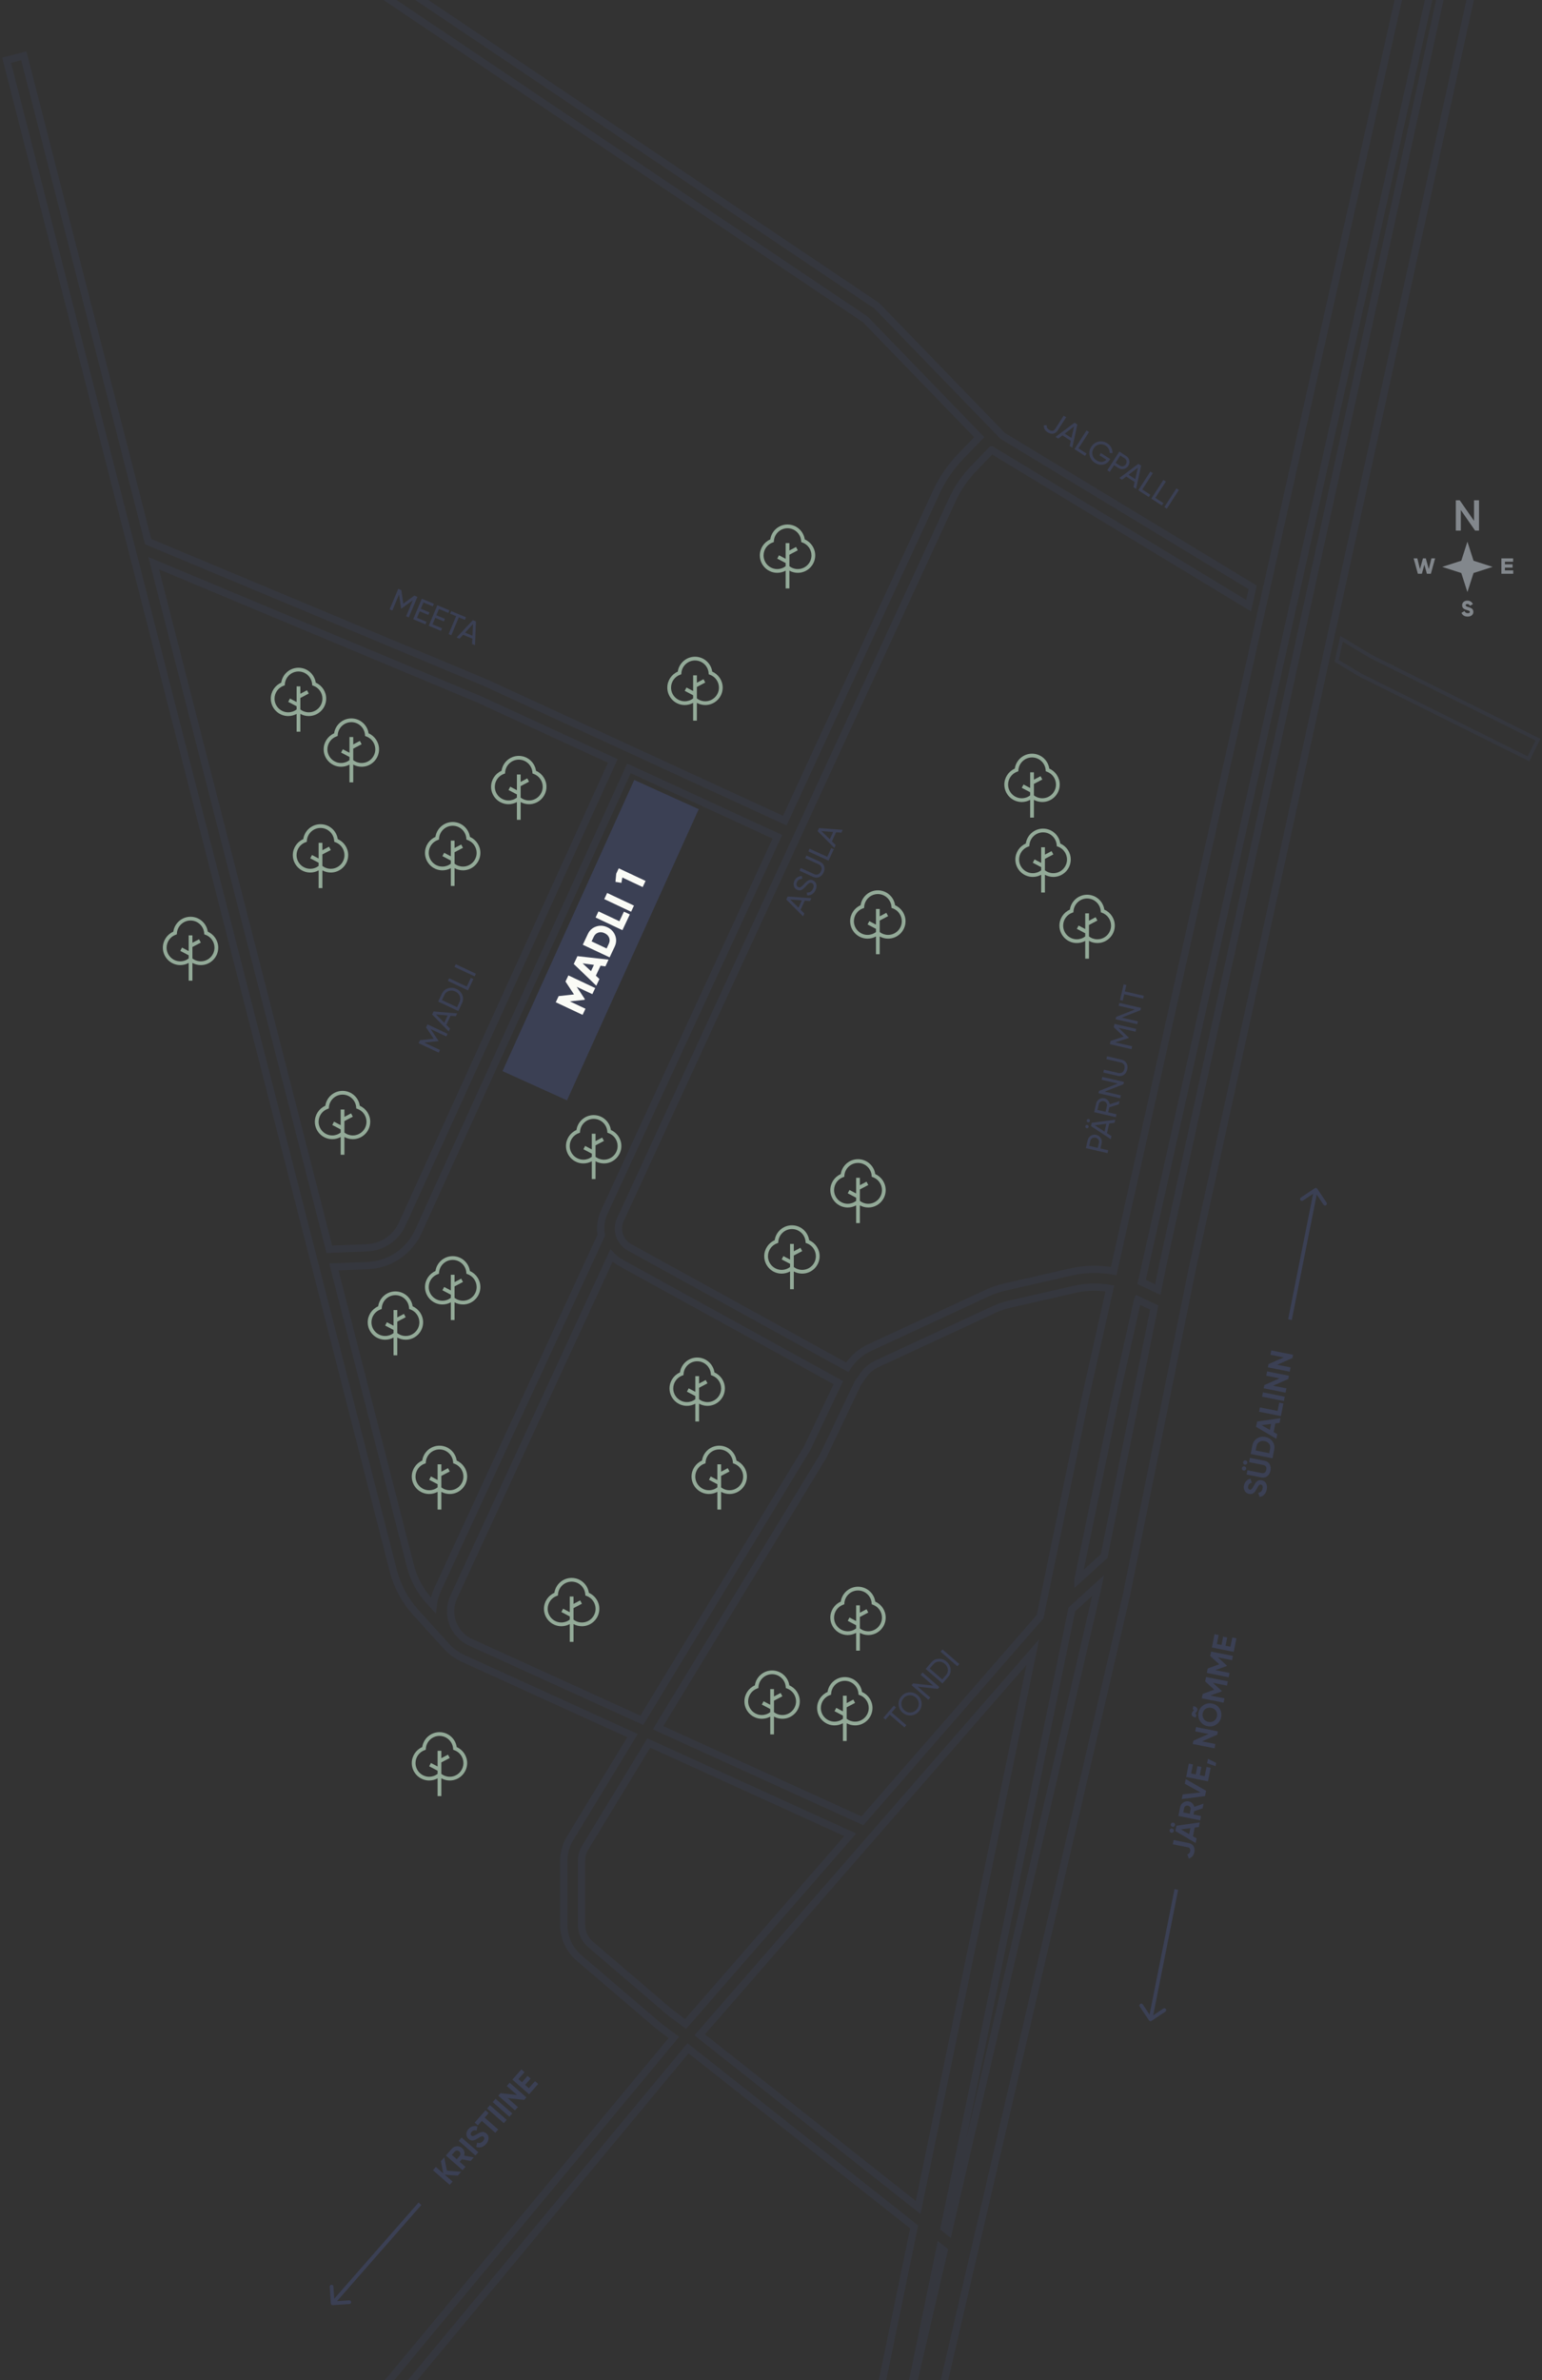 <svg width="700" height="1080" viewBox="0 0 700 1080" fill="none" xmlns="http://www.w3.org/2000/svg">
<rect x="0" y="0" width="700" height="1080" fill="#333333" stroke="none"/>
<mask id="path-1-outside-1_24_51" maskUnits="userSpaceOnUse" x="0" y="-53" width="680" height="1310" fill="black">
<rect fill="white" y="-53" width="680" height="1310"/>
<path d="M664.795 -51L528.088 572.921L525.614 585.177L518.235 581.702L656.292 -34.739L643.183 -37.673L505.572 576.778C499.129 575.6 492.427 575.735 486.047 577.194L455.95 584.073C453.297 584.679 450.699 585.568 448.23 586.713L394.736 611.53C390.915 613.303 387.63 616.07 385.232 619.532L384.621 620.415L285.75 565.981C281.344 563.555 279.517 558.066 281.578 553.51L432.342 226.713C434.751 221.493 437.996 216.748 441.988 212.612L450.139 204.166L450.14 204.166L566.799 274.825L568.657 266.526L455.159 197.783L398.296 139.024L398.003 138.721L162.689 -19.341L158.196 -12.654L392.803 144.934L444.523 198.378L436.188 207.014C431.568 211.802 427.811 217.294 425.023 223.336L356.265 372.377L220.961 310.055L220.896 310.025L67.269 245.781L10.809 25.317L3 27.317L178.513 712.654C180.325 719.729 183.879 726.327 188.788 731.734L202.227 746.534C204.417 749.071 207.145 751.129 210.287 752.56L287.131 787.553L258.812 834.123C256.932 837.214 255.938 840.76 255.938 844.378V873.435C255.938 879.214 258.457 884.682 262.85 888.437L298.341 918.781C298.846 919.213 299.371 919.631 299.899 920.025L305.911 924.511L75.421 1202.21L81.5 1207.5L312.322 929.424L414.984 1010.5L366.25 1246.48L375.894 1248.47L375.084 1251.96L388.169 1255L511.312 724.025L511.331 723.93L541.227 575.745L677.918 -48.123L664.795 -51ZM398.129 618.843L451.623 594.026C453.581 593.117 455.642 592.412 457.746 591.931L487.844 585.052C493.059 583.86 498.534 583.725 503.809 584.647L492.487 635.206L492.477 635.258L472.174 733.566L391.496 826.221L298.737 783.981L373.412 661.176L373.52 661L389.364 627.726L391.86 624.121C393.441 621.836 395.609 620.011 398.129 618.843ZM217.654 317.406L278.186 345.287L182.672 555.255C179.758 561.767 173.519 565.975 166.39 566.239L149.496 566.862L69.775 255.566L217.654 317.406ZM186.321 710.654L151.543 574.852L166.688 574.294C176.909 573.916 185.853 567.883 190.019 558.57L285.508 348.659L352.889 379.695L274.247 550.16C272.739 553.494 272.361 557.09 272.956 560.492L198.645 721.33C197.601 723.607 196.942 725.992 196.657 728.409L194.756 726.315C190.726 721.877 187.809 716.461 186.321 710.654ZM213.628 745.224C211.648 744.323 209.92 743.042 208.512 741.469L208.514 741.468L208.334 741.269C207.144 739.892 206.194 738.301 205.539 736.544C204.093 732.664 204.247 728.453 205.967 724.699L277.573 569.718C278.798 571.014 280.232 572.144 281.862 573.042L380.592 627.398L366.418 657.164L291.348 780.616L213.628 745.224ZM304.718 913.565C304.332 913.277 303.947 912.969 303.578 912.653L268.087 882.311C265.489 880.089 263.999 876.854 263.999 873.435V844.379C263.999 842.239 264.587 840.14 265.699 838.312L294.519 790.918L385.974 832.564L311.219 918.416L304.718 913.565ZM468.85 749.657L416.804 1001.67V1001.67L317.62 923.338L468.85 749.657ZM426.775 1019.82L428.59 1021.25L409.325 1104.32L426.775 1019.82ZM430.6 1012.57L428.6 1010.99L486.561 730.313L498.538 719.42L498.202 721.082L430.6 1012.57ZM501.23 706.073V706.077L489.335 716.896V716.893L505.61 638.087L516.434 589.765L516.435 589.763L523.975 593.314L501.23 706.073Z"/>
</mask>
<path d="M664.795 -51L528.088 572.921L525.614 585.177L518.235 581.702L656.292 -34.739L643.183 -37.673L505.572 576.778C499.129 575.6 492.427 575.735 486.047 577.194L455.95 584.073C453.297 584.679 450.699 585.568 448.23 586.713L394.736 611.53C390.915 613.303 387.63 616.07 385.232 619.532L384.621 620.415L285.75 565.981C281.344 563.555 279.517 558.066 281.578 553.51L432.342 226.713C434.751 221.493 437.996 216.748 441.988 212.612L450.139 204.166L450.14 204.166L566.799 274.825L568.657 266.526L455.159 197.783L398.296 139.024L398.003 138.721L162.689 -19.341L158.196 -12.654L392.803 144.934L444.523 198.378L436.188 207.014C431.568 211.802 427.811 217.294 425.023 223.336L356.265 372.377L220.961 310.055L220.896 310.025L67.269 245.781L10.809 25.317L3 27.317L178.513 712.654C180.325 719.729 183.879 726.327 188.788 731.734L202.227 746.534C204.417 749.071 207.145 751.129 210.287 752.56L287.131 787.553L258.812 834.123C256.932 837.214 255.938 840.76 255.938 844.378V873.435C255.938 879.214 258.457 884.682 262.85 888.437L298.341 918.781C298.846 919.213 299.371 919.631 299.899 920.025L305.911 924.511L75.421 1202.21L81.5 1207.5L312.322 929.424L414.984 1010.5L366.25 1246.48L375.894 1248.47L375.084 1251.96L388.169 1255L511.312 724.025L511.331 723.93L541.227 575.745L677.918 -48.123L664.795 -51ZM398.129 618.843L451.623 594.026C453.581 593.117 455.642 592.412 457.746 591.931L487.844 585.052C493.059 583.86 498.534 583.725 503.809 584.647L492.487 635.206L492.477 635.258L472.174 733.566L391.496 826.221L298.737 783.981L373.412 661.176L373.52 661L389.364 627.726L391.86 624.121C393.441 621.836 395.609 620.011 398.129 618.843ZM217.654 317.406L278.186 345.287L182.672 555.255C179.758 561.767 173.519 565.975 166.39 566.239L149.496 566.862L69.775 255.566L217.654 317.406ZM186.321 710.654L151.543 574.852L166.688 574.294C176.909 573.916 185.853 567.883 190.019 558.57L285.508 348.659L352.889 379.695L274.247 550.16C272.739 553.494 272.361 557.09 272.956 560.492L198.645 721.33C197.601 723.607 196.942 725.992 196.657 728.409L194.756 726.315C190.726 721.877 187.809 716.461 186.321 710.654ZM213.628 745.224C211.648 744.323 209.92 743.042 208.512 741.469L208.514 741.468L208.334 741.269C207.144 739.892 206.194 738.301 205.539 736.544C204.093 732.664 204.247 728.453 205.967 724.699L277.573 569.718C278.798 571.014 280.232 572.144 281.862 573.042L380.592 627.398L366.418 657.164L291.348 780.616L213.628 745.224ZM304.718 913.565C304.332 913.277 303.947 912.969 303.578 912.653L268.087 882.311C265.489 880.089 263.999 876.854 263.999 873.435V844.379C263.999 842.239 264.587 840.14 265.699 838.312L294.519 790.918L385.974 832.564L311.219 918.416L304.718 913.565ZM468.85 749.657L416.804 1001.67V1001.67L317.62 923.338L468.85 749.657ZM426.775 1019.82L428.59 1021.25L409.325 1104.32L426.775 1019.82ZM430.6 1012.57L428.6 1010.99L486.561 730.313L498.538 719.42L498.202 721.082L430.6 1012.57ZM501.23 706.073V706.077L489.335 716.896V716.893L505.61 638.087L516.434 589.765L516.435 589.763L523.975 593.314L501.23 706.073Z" stroke="#3B4054" stroke-opacity="0.35" stroke-width="3.296" mask="url(#path-1-outside-1_24_51)"/>
<path d="M609.984 290.456L609 289.865L608.754 290.986L606.93 299.303L606.803 299.881L607.31 300.186L617.343 306.214L617.343 306.215L617.485 306.3L617.513 306.317L617.542 306.331L693.12 343.961L693.858 344.329L694.225 343.591L697.818 336.378L698.185 335.64L697.447 335.273L622.192 297.799L609.984 290.456Z" stroke="#3B4054" stroke-opacity="0.35" stroke-width="1.648"/>
<rect x="287.916" y="353.924" width="32.135" height="145.02" transform="rotate(24.351 287.916 353.924)" fill="#3B4054"/>
<path d="M258.021 442.607L270.197 448.335L268.888 451.118L261.808 447.788L265.493 453.367L265.346 453.68L258.699 454.398L265.778 457.728L264.469 460.512L252.293 454.783L253.602 452L260.567 451.24L256.712 445.39L258.021 442.607ZM274.823 438.502L272.623 438.21L270.496 442.733L272.123 444.242L270.691 447.286L260.462 437.418L262.131 433.869L276.255 435.457L274.823 438.502ZM268.279 440.671L269.621 437.818L264.48 437.141L268.279 440.671ZM266.859 423.82C267.65 422.139 268.895 421.011 270.596 420.437C272.29 419.846 274.001 419.957 275.729 420.77C277.457 421.583 278.639 422.833 279.276 424.521C279.906 426.191 279.826 427.867 279.035 429.549L276.744 434.419L264.567 428.691L266.859 423.82ZM276.356 428.288C276.809 427.326 276.867 426.404 276.531 425.524C276.188 424.626 275.501 423.935 274.469 423.449C273.437 422.964 272.472 422.878 271.573 423.192C270.669 423.488 269.99 424.118 269.537 425.081L268.556 427.168L275.374 430.376L276.356 428.288ZM281.184 418.026L283.23 413.677L285.909 414.938L282.553 422.07L270.377 416.341L271.686 413.558L281.184 418.026ZM274.309 407.984L275.618 405.2L287.795 410.929L286.485 413.712L274.309 407.984ZM279.736 396.446L280.882 394.011L293.058 399.739L291.749 402.522L282.513 398.177L282.089 400.612L279.387 400.169L279.736 396.446Z" fill="#FAFBF6"/>
<path d="M493.753 517.411C493.962 516.503 494.441 515.819 495.188 515.36C495.928 514.89 496.747 514.758 497.646 514.966C498.536 515.171 499.215 515.649 499.683 516.398C500.154 517.138 500.284 517.962 500.075 518.87L499.552 521.132L503.065 521.943L502.763 523.249L492.929 520.98L493.753 517.411ZM498.852 518.588C498.978 518.045 498.899 517.553 498.616 517.113C498.323 516.671 497.901 516.386 497.348 516.258C496.786 516.129 496.282 516.2 495.834 516.471C495.387 516.743 495.1 517.15 494.975 517.693L494.453 519.955L498.33 520.85L498.852 518.588ZM494.082 510.791C494.19 510.964 494.221 511.153 494.173 511.359C494.125 511.565 494.014 511.727 493.839 511.845C493.657 511.951 493.463 511.98 493.257 511.932C493.051 511.885 492.893 511.774 492.785 511.601C492.68 511.419 492.65 511.225 492.698 511.019C492.745 510.813 492.856 510.656 493.029 510.548C493.202 510.44 493.391 510.41 493.597 510.457C493.803 510.505 493.965 510.616 494.082 510.791ZM494.698 508.122C494.806 508.295 494.837 508.484 494.789 508.69C494.741 508.896 494.63 509.058 494.455 509.175C494.273 509.281 494.079 509.311 493.873 509.263C493.667 509.215 493.51 509.105 493.401 508.932C493.296 508.75 493.266 508.556 493.314 508.35C493.362 508.144 493.472 507.987 493.645 507.879C493.818 507.771 494.007 507.74 494.213 507.788C494.419 507.835 494.581 507.947 494.698 508.122ZM505.939 509.488L503.549 509.78L502.527 514.205L504.548 515.515L504.227 516.906L495.24 510.969L495.58 509.494L506.26 508.097L505.939 509.488ZM501.409 513.473L502.223 509.947L496.968 510.599L501.409 513.473ZM507.874 501.107L503.6 502.444L503.065 504.762L506.829 505.631L506.528 506.937L496.694 504.668L497.602 500.734C497.797 499.891 498.263 499.239 499 498.778C499.729 498.315 500.514 498.181 501.357 498.375C501.994 498.522 502.531 498.848 502.966 499.353C503.404 499.849 503.662 500.421 503.739 501.07L508.207 499.66L507.874 501.107ZM498.218 503.643L501.884 504.489L502.491 501.862C502.603 501.375 502.52 500.922 502.242 500.503C501.957 500.072 501.561 499.798 501.056 499.682C500.55 499.565 500.079 499.639 499.643 499.903C499.21 500.158 498.937 500.529 498.824 501.016L498.218 503.643ZM500.087 489.968L500.388 488.662L510.222 490.932L509.979 491.985L501.464 495.347L508.812 497.043L508.51 498.349L498.676 496.079L498.919 495.026L507.42 491.661L500.087 489.968ZM511.385 482.43C511.855 483.258 511.965 484.216 511.714 485.302C511.463 486.388 510.944 487.206 510.157 487.754C509.362 488.291 508.435 488.437 507.377 488.193L500.845 486.685L501.146 485.378L507.622 486.873C508.315 487.033 508.916 486.955 509.423 486.638C509.921 486.318 510.258 485.775 510.435 485.007C510.613 484.239 510.548 483.602 510.24 483.097C509.923 482.59 509.418 482.257 508.725 482.097L502.249 480.602L502.547 479.309L509.079 480.817C510.138 481.061 510.906 481.599 511.385 482.43ZM505.942 464.598L515.776 466.868L515.478 468.16L507.793 466.387L512.403 470.839L512.364 471.008L506.284 472.993L513.954 474.763L513.652 476.069L503.819 473.8L504.159 472.325L510.08 470.392L505.602 466.073L505.942 464.598ZM507.838 456.384L508.14 455.078L517.974 457.347L517.73 458.401L509.216 461.763L516.563 463.458L516.262 464.765L506.428 462.495L506.671 461.442L515.171 458.077L507.838 456.384ZM510.078 446.68L511.314 446.966L510.643 449.874L519.241 451.858L518.942 453.151L510.345 451.166L509.677 454.06L508.44 453.775L510.078 446.68Z" fill="#3B4054"/>
<path d="M367.722 408.883L365.322 408.688L363.43 412.817L365.146 414.507L364.551 415.804L356.943 408.18L357.574 406.804L368.316 407.586L367.722 408.883ZM362.482 411.875L363.989 408.585L358.71 408.165L362.482 411.875ZM370.228 403.862C369.836 404.719 369.299 405.361 368.616 405.788C367.938 406.207 367.194 406.379 366.382 406.303L366.26 404.978C367.534 405.128 368.463 404.566 369.047 403.29C369.336 402.661 369.429 402.122 369.328 401.674C369.218 401.222 368.949 400.897 368.52 400.701C368.084 400.501 367.68 400.517 367.309 400.749C366.939 400.981 366.453 401.43 365.852 402.095C365.553 402.424 365.323 402.673 365.161 402.842C364.99 403.007 364.761 403.208 364.472 403.446C364.179 403.671 363.919 403.822 363.694 403.898C363.46 403.971 363.184 404.008 362.866 404.01C362.551 404.004 362.228 403.924 361.896 403.772C361.101 403.408 360.6 402.84 360.393 402.069C360.177 401.293 360.254 400.504 360.622 399.7C360.954 398.974 361.426 398.429 362.037 398.064C362.652 397.691 363.323 397.506 364.05 397.512L364.172 398.804C363.048 398.765 362.258 399.244 361.802 400.24C361.573 400.738 361.512 401.196 361.616 401.614C361.721 402.032 361.983 402.337 362.402 402.529C362.804 402.713 363.176 402.709 363.518 402.517C363.86 402.325 364.306 401.927 364.858 401.323C365.053 401.105 365.191 400.952 365.274 400.864C365.357 400.775 365.493 400.641 365.68 400.463C365.872 400.275 366.018 400.141 366.118 400.061C366.218 399.98 366.357 399.874 366.533 399.743C366.713 399.604 366.867 399.51 366.994 399.463C367.122 399.416 367.277 399.365 367.46 399.312C367.639 399.245 367.805 399.216 367.96 399.224C368.115 399.231 368.288 399.258 368.479 399.303C368.665 399.335 368.854 399.395 369.047 399.483C369.851 399.852 370.359 400.439 370.571 401.244C370.775 402.046 370.661 402.919 370.228 403.862ZM374.124 393.038C374.418 393.944 374.332 394.904 373.868 395.917C373.403 396.931 372.73 397.627 371.849 398.006C370.962 398.371 370.025 398.328 369.038 397.876L362.943 395.083L363.501 393.864L369.544 396.633C370.19 396.929 370.794 396.973 371.355 396.764C371.907 396.552 372.347 396.088 372.675 395.371C373.003 394.654 373.067 394.018 372.868 393.461C372.66 392.901 372.232 392.472 371.585 392.176L365.543 389.408L366.095 388.202L372.19 390.994C373.178 391.446 373.822 392.128 374.124 393.038ZM375.529 388.794L377.343 384.835L378.496 385.364L376.124 390.541L366.949 386.338L367.507 385.119L375.529 388.794ZM381.942 377.842L379.542 377.647L377.65 381.776L379.366 383.465L378.771 384.763L371.163 377.139L371.794 375.762L382.536 376.544L381.942 377.842ZM376.702 380.834L378.209 377.544L372.93 377.124L376.702 380.834Z" fill="#3B4054"/>
<path d="M475.569 196.15C474.955 195.754 474.498 195.276 474.196 194.715C473.894 194.154 473.793 193.557 473.892 192.924L475.209 192.984C475.043 193.792 475.4 194.479 476.28 195.047C476.822 195.396 477.329 195.54 477.803 195.48C478.276 195.419 478.677 195.134 479.005 194.625L482.872 188.627L483.987 189.346L480.12 195.344C479.573 196.192 478.881 196.672 478.043 196.784C477.218 196.892 476.393 196.681 475.569 196.15ZM485.572 202.376L486.108 200.028L482.291 197.567L480.374 199.024L479.174 198.251L487.805 191.807L489.078 192.628L486.772 203.149L485.572 202.376ZM483.358 196.763L486.4 198.724L487.568 193.559L483.358 196.763ZM489.587 203.454L493.246 205.814L492.559 206.88L487.772 203.794L493.241 195.312L494.368 196.038L489.587 203.454ZM504 208.304L503.671 208.813C502.958 209.919 501.984 210.595 500.751 210.841C499.523 211.078 498.283 210.794 497.031 209.986C495.738 209.153 494.941 208.039 494.64 206.644C494.352 205.246 494.604 203.933 495.395 202.705C496.187 201.477 497.276 200.71 498.663 200.403C500.064 200.094 501.402 200.35 502.678 201.173C503.462 201.678 504.058 202.332 504.468 203.133C504.883 203.927 505.07 204.745 505.03 205.588L503.693 205.533C503.748 204.916 503.617 204.312 503.301 203.719C502.999 203.124 502.553 202.636 501.963 202.256C500.994 201.631 499.992 201.437 498.959 201.674C497.93 201.903 497.114 202.486 496.51 203.424C495.906 204.361 495.712 205.345 495.927 206.376C496.151 207.412 496.76 208.251 497.754 208.891C498.602 209.438 499.421 209.675 500.212 209.601C501.008 209.52 501.676 209.184 502.216 208.595L499.102 206.587L499.758 205.569L504 208.304ZM511.205 206.894C511.989 207.399 512.47 208.081 512.649 208.939C512.84 209.795 512.686 210.61 512.186 211.386C511.691 212.153 511.012 212.63 510.149 212.817C509.293 213.009 508.473 212.852 507.69 212.347L505.739 211.089L503.786 214.118L502.659 213.392L508.128 204.91L511.205 206.894ZM508.37 211.293C508.838 211.595 509.327 211.687 509.838 211.57C510.353 211.445 510.764 211.144 511.071 210.667C511.384 210.183 511.488 209.684 511.384 209.171C511.281 208.658 510.994 208.25 510.526 207.948L508.575 206.69L506.419 210.035L508.37 211.293ZM514.529 221.045L515.065 218.697L511.248 216.236L509.33 217.693L508.131 216.92L516.762 210.476L518.034 211.297L515.728 221.818L514.529 221.045ZM512.315 215.432L515.356 217.393L516.525 212.228L512.315 215.432ZM518.543 222.123L522.203 224.483L521.515 225.549L516.729 222.463L522.198 213.981L523.325 214.707L518.543 222.123ZM524.46 225.938L528.12 228.297L527.432 229.364L522.646 226.278L528.114 217.795L529.241 218.522L524.46 225.938ZM534.031 221.61L535.158 222.337L529.689 230.819L528.563 230.092L534.031 221.61Z" fill="#3B4054"/>
<path d="M189.488 270.844L185.582 280.15L184.359 279.636L187.411 272.365L182.241 276.152L182.081 276.085L181.158 269.755L178.111 277.014L176.875 276.495L180.781 267.189L182.177 267.775L183.076 273.938L188.092 270.258L189.488 270.844ZM189.299 280.334L193.62 282.148L193.129 283.318L187.572 280.985L191.478 271.679L196.969 273.984L196.478 275.154L192.223 273.368L191.024 276.226L194.945 277.873L194.46 279.029L190.538 277.383L189.299 280.334ZM196.349 283.293L200.669 285.107L200.178 286.277L194.621 283.944L198.528 274.638L204.018 276.943L203.527 278.113L199.273 276.327L198.073 279.186L201.995 280.832L201.509 281.988L197.588 280.342L196.349 283.293ZM211.533 280.098L211.042 281.267L208.29 280.112L204.875 288.248L203.652 287.735L207.067 279.599L204.328 278.449L204.819 277.28L211.533 280.098ZM214.303 292.206L214.422 289.801L210.234 288.043L208.6 289.812L207.284 289.26L214.66 281.41L216.056 281.996L215.62 292.759L214.303 292.206ZM211.145 287.065L214.482 288.466L214.732 283.176L211.145 287.065Z" fill="#3B4054"/>
<path d="M405.769 773.969L406.728 774.799L404.775 777.055L411.445 782.832L410.576 783.834L403.906 778.058L401.962 780.303L401.003 779.472L405.769 773.969ZM418.369 772.788C418.478 774.218 418.055 775.485 417.098 776.589C416.142 777.694 414.948 778.294 413.517 778.39C412.087 778.486 410.823 778.059 409.725 777.109C408.621 776.152 408.018 774.962 407.916 773.539C407.806 772.109 408.23 770.841 409.186 769.737C410.142 768.633 411.336 768.032 412.767 767.937C414.197 767.827 415.464 768.251 416.568 769.207C417.666 770.157 418.266 771.351 418.369 772.788ZM413.435 777.098C414.492 777.022 415.383 776.566 416.107 775.731C416.83 774.895 417.151 773.952 417.069 772.902C416.986 771.838 416.526 770.944 415.691 770.221C414.848 769.491 413.898 769.164 412.84 769.24C411.782 769.302 410.89 769.751 410.167 770.587C409.443 771.422 409.123 772.372 409.206 773.436C409.288 774.486 409.751 775.376 410.594 776.106C411.429 776.83 412.376 777.16 413.435 777.098ZM417.915 759.944L418.793 758.93L426.422 765.537L425.714 766.355L416.616 765.342L422.316 770.278L421.438 771.292L413.809 764.685L414.517 763.868L423.604 764.871L417.915 759.944ZM422.783 754.323C423.683 753.284 424.799 752.744 426.131 752.703C427.463 752.648 428.663 753.083 429.731 754.008C430.799 754.933 431.405 756.062 431.548 757.394C431.69 758.712 431.312 759.891 430.412 760.93L427.835 763.906L420.206 757.299L422.783 754.323ZM429.453 760.1C430.126 759.322 430.404 758.45 430.287 757.484C430.17 756.518 429.705 755.683 428.891 754.978C428.077 754.274 427.184 753.932 426.211 753.954C425.238 753.977 424.415 754.376 423.742 755.154L422.043 757.116L427.754 762.061L429.453 760.1ZM426.981 749.476L427.859 748.462L435.488 755.069L434.61 756.083L426.981 749.476Z" fill="#3B4054"/>
<path d="M194.056 464.815L203.189 469.111L202.624 470.312L195.488 466.954L199.053 472.28L198.979 472.437L192.616 473.092L199.74 476.443L199.169 477.657L190.036 473.36L190.681 471.991L196.877 471.352L193.412 466.185L194.056 464.815ZM206.937 461.144L204.539 460.924L202.605 465.034L204.304 466.741L203.696 468.033L196.166 460.331L196.81 458.962L207.544 459.853L206.937 461.144ZM201.667 464.082L203.207 460.808L197.933 460.334L201.667 464.082ZM200.594 450.918C201.179 449.674 202.108 448.852 203.38 448.452C204.647 448.039 205.919 448.133 207.198 448.734C208.477 449.336 209.365 450.258 209.863 451.502C210.357 452.733 210.312 453.97 209.727 455.214L208.051 458.775L198.919 454.479L200.594 450.918ZM208.579 454.674C209.016 453.743 209.048 452.829 208.674 451.93C208.3 451.032 207.626 450.354 206.652 449.895C205.678 449.437 204.725 449.35 203.795 449.635C202.864 449.919 202.18 450.527 201.742 451.458L200.638 453.806L207.474 457.022L208.579 454.674ZM211.879 447.658L213.732 443.718L214.881 444.258L212.456 449.411L203.324 445.115L203.895 443.902L211.879 447.658ZM206.321 438.745L206.891 437.531L216.024 441.828L215.453 443.041L206.321 438.745Z" fill="#3B4054"/>
<path d="M150.177 1045.21C150.208 1045.67 150.608 1046.02 151.071 1045.99L158.625 1045.5C159.088 1045.47 159.439 1045.07 159.409 1044.6C159.379 1044.14 158.978 1043.79 158.515 1043.82L151.801 1044.26L151.362 1037.54C151.331 1037.08 150.931 1036.73 150.467 1036.76C150.004 1036.79 149.653 1037.19 149.683 1037.65L150.177 1045.21ZM189.999 999.436L150.384 1044.6L151.649 1045.71L191.263 1000.55L189.999 999.436Z" fill="#3B4054"/>
<path d="M209.339 985.486L207.827 987.209L201.895 986.801L205.45 989.919L204.138 991.415L196.551 984.76L197.863 983.264L201.213 986.202L200.145 980.662L201.657 978.939L202.88 984.979L209.339 985.486ZM213.639 980.584L209.664 979.802L208.666 980.94L211.3 983.251L209.988 984.746L202.401 978.091L205.063 975.056C205.678 974.355 206.446 973.975 207.368 973.914C208.291 973.854 209.099 974.128 209.793 974.737C210.262 975.149 210.582 975.666 210.752 976.288C210.915 976.904 210.904 977.521 210.72 978.139L215.055 978.969L213.639 980.584ZM205.111 977.822L207.354 979.79L208.705 978.251C208.952 977.969 209.056 977.632 209.016 977.239C208.97 976.841 208.791 976.505 208.48 976.232C208.17 975.96 207.817 975.83 207.423 975.842C207.029 975.854 206.708 976.001 206.461 976.283L205.111 977.822ZM208.241 971.433L209.553 969.938L217.14 976.593L215.828 978.089L208.241 971.433ZM220.694 972.847C220.034 973.599 219.314 974.085 218.531 974.307C217.742 974.522 216.966 974.481 216.204 974.183L216.578 972.248C217.611 972.63 218.508 972.388 219.268 971.521C219.636 971.102 219.83 970.728 219.849 970.4C219.868 970.071 219.762 969.806 219.531 969.603C219.264 969.369 218.953 969.307 218.6 969.419C218.239 969.524 217.702 969.808 216.99 970.27C216.591 970.521 216.236 970.721 215.926 970.871C215.622 971.013 215.282 971.131 214.907 971.224C214.531 971.303 214.159 971.29 213.791 971.184C213.423 971.079 213.065 970.874 212.719 970.57C212.032 969.968 211.699 969.247 211.719 968.408C211.738 967.555 212.049 966.786 212.651 966.099C213.19 965.485 213.814 965.08 214.523 964.884C215.231 964.674 215.967 964.674 216.729 964.882L216.353 966.777C215.436 966.51 214.686 966.709 214.103 967.373C213.831 967.684 213.688 967.993 213.674 968.301C213.659 968.595 213.763 968.84 213.987 969.036C214.226 969.245 214.506 969.319 214.829 969.257C215.151 969.181 215.646 968.938 216.314 968.526C216.589 968.358 216.799 968.236 216.944 968.158C217.088 968.067 217.292 967.958 217.556 967.832C217.819 967.692 218.034 967.6 218.202 967.555C218.375 967.503 218.587 967.458 218.837 967.421C219.086 967.385 219.308 967.387 219.501 967.429C219.701 967.464 219.917 967.538 220.149 967.652C220.381 967.753 220.605 967.898 220.822 968.088C221.522 968.703 221.854 969.448 221.816 970.322C221.784 971.189 221.41 972.031 220.694 972.847ZM220.386 957.587L221.817 958.842L220.02 960.891L226.176 966.291L224.864 967.787L218.708 962.387L216.92 964.424L215.49 963.169L220.386 957.587ZM221.118 956.752L222.43 955.257L230.018 961.912L228.705 963.408L221.118 956.752ZM223.662 953.852L224.974 952.356L232.561 959.012L231.249 960.507L223.662 953.852ZM230.057 946.562L231.369 945.067L238.956 951.722L237.958 952.86L230.466 952.042L235.105 956.111L233.793 957.607L226.206 950.952L227.205 949.814L234.685 950.622L230.057 946.562ZM240.072 947.564L242.877 944.366L244.307 945.621L240.191 950.314L232.603 943.659L236.673 939.02L238.103 940.275L235.346 943.418L236.961 944.835L239.481 941.963L240.89 943.199L238.37 946.071L240.072 947.564Z" fill="#3B4054"/>
<path d="M575.045 675.872C574.85 676.852 574.469 677.634 573.902 678.217C573.326 678.798 572.634 679.15 571.825 679.274L571.181 677.411C572.267 677.225 572.922 676.567 573.147 675.435C573.256 674.889 573.237 674.468 573.09 674.174C572.942 673.88 572.718 673.703 572.416 673.643C572.067 673.574 571.768 673.676 571.517 673.95C571.257 674.221 570.935 674.735 570.549 675.492C570.329 675.909 570.122 676.259 569.928 676.544C569.736 676.82 569.501 677.091 569.222 677.359C568.936 677.616 568.607 677.791 568.235 677.883C567.864 677.976 567.452 677.977 567 677.887C566.104 677.709 565.455 677.252 565.053 676.515C564.643 675.767 564.528 674.945 564.706 674.05C564.865 673.249 565.203 672.586 565.719 672.061C566.227 671.525 566.864 671.157 567.629 670.956L568.25 672.785C567.323 673.012 566.773 673.56 566.601 674.427C566.52 674.832 566.55 675.171 566.692 675.445C566.826 675.707 567.039 675.867 567.332 675.925C567.643 675.987 567.923 675.91 568.171 675.695C568.412 675.468 568.719 675.01 569.092 674.32C569.246 674.037 569.366 673.826 569.453 673.686C569.532 673.535 569.654 673.339 569.82 673.098C569.978 672.845 570.118 672.657 570.241 672.534C570.365 672.402 570.526 672.258 570.724 672.101C570.921 671.945 571.115 671.836 571.303 671.776C571.493 671.706 571.718 671.662 571.976 671.645C572.226 671.616 572.493 671.63 572.776 671.686C573.69 671.868 574.35 672.347 574.754 673.124C575.16 673.89 575.257 674.807 575.045 675.872ZM565.554 665.795C565.698 666.01 565.743 666.249 565.691 666.513C565.638 666.777 565.504 666.986 565.287 667.139C565.061 667.29 564.816 667.339 564.552 667.286C564.288 667.234 564.081 667.095 563.93 666.869C563.778 666.642 563.729 666.397 563.782 666.134C563.834 665.87 563.973 665.667 564.197 665.525C564.423 665.374 564.668 665.325 564.932 665.377C565.196 665.43 565.403 665.569 565.554 665.795ZM566.089 663.109C566.232 663.323 566.278 663.563 566.225 663.827C566.173 664.091 566.038 664.299 565.822 664.452C565.596 664.603 565.351 664.652 565.087 664.6C564.823 664.547 564.615 664.408 564.464 664.182C564.313 663.956 564.264 663.711 564.316 663.447C564.369 663.183 564.507 662.98 564.731 662.838C564.957 662.687 565.202 662.638 565.466 662.691C565.73 662.743 565.938 662.883 566.089 663.109ZM576.747 667.317C576.528 668.42 576.037 669.263 575.274 669.846C574.511 670.429 573.606 670.617 572.56 670.409L565.9 669.083L566.285 667.146L572.79 668.44C573.308 668.543 573.747 668.479 574.107 668.247C574.469 668.005 574.713 667.568 574.838 666.937C574.964 666.305 574.905 665.813 574.661 665.461C574.42 665.099 574.04 664.867 573.521 664.764L567.017 663.47L567.405 661.518L574.065 662.843C575.111 663.052 575.875 663.571 576.357 664.402C576.838 665.233 576.969 666.204 576.747 667.317ZM568.537 655.829C568.807 654.472 569.508 653.435 570.64 652.72C571.774 651.995 573.039 651.771 574.434 652.049C575.829 652.326 576.912 653.017 577.682 654.121C578.454 655.215 578.705 656.441 578.435 657.799L577.653 661.73L567.755 659.76L568.537 655.829ZM576.569 657.427C576.739 656.569 576.595 655.816 576.137 655.166C575.668 654.514 574.977 654.097 574.063 653.915C573.148 653.733 572.355 653.855 571.682 654.279C571 654.702 570.574 655.343 570.403 656.201L570.009 658.18L576.175 659.407L576.569 657.427ZM580.853 645.645L578.953 645.884L578.168 649.829L579.832 650.778L579.413 652.885L570.204 647.451L570.685 645.033L581.275 643.524L580.853 645.645ZM576.468 648.844L577.008 646.129L572.694 646.682L576.468 648.844ZM579.988 640.24L580.739 636.464L582.606 636.836L581.467 642.563L571.568 640.593L571.956 638.642L579.988 640.24ZM572.928 633.758L573.316 631.806L583.215 633.776L582.827 635.727L572.928 633.758ZM574.821 624.247L575.209 622.296L585.107 624.265L584.812 625.75L577.916 628.788L583.968 629.992L583.579 631.944L573.681 629.974L573.976 628.489L580.859 625.449L574.821 624.247ZM576.714 614.733L577.102 612.781L587 614.751L586.705 616.236L579.809 619.274L585.861 620.478L585.472 622.429L575.574 620.46L575.87 618.975L582.752 615.934L576.714 614.733Z" fill="#3B4054"/>
<path d="M598.004 539.429C597.746 539.043 597.224 538.939 596.837 539.197L590.544 543.402C590.157 543.66 590.054 544.182 590.312 544.569C590.57 544.955 591.092 545.059 591.478 544.801L597.073 541.063L600.81 546.657C601.068 547.044 601.591 547.148 601.977 546.89C602.363 546.632 602.467 546.109 602.209 545.723L598.004 539.429ZM596.48 539.732L584.757 598.651L586.407 598.979L598.13 540.061L596.48 539.732Z" fill="#3B4054"/>
<path d="M521.58 916.771C521.838 917.157 522.36 917.261 522.746 917.003L529.04 912.798C529.426 912.54 529.53 912.018 529.272 911.632C529.014 911.246 528.492 911.142 528.106 911.4L522.511 915.137L518.774 909.543C518.516 909.157 517.993 909.053 517.607 909.311C517.221 909.569 517.117 910.091 517.375 910.477L521.58 916.771ZM533.177 857.221L521.454 916.14L523.104 916.468L534.827 857.549L533.177 857.221Z" fill="#3B4054"/>
<path d="M542.17 840.429C541.861 841.985 541.017 842.949 539.64 843.321L539.013 841.447C539.697 841.26 540.113 840.794 540.261 840.049C540.364 839.531 540.319 839.12 540.124 838.817C539.93 838.513 539.621 838.32 539.196 838.235L532.381 836.879L532.766 834.942L539.582 836.298C540.619 836.504 541.36 836.99 541.806 837.755C542.251 838.52 542.373 839.411 542.17 840.429ZM532.721 830.143C532.865 830.358 532.91 830.598 532.858 830.862C532.805 831.125 532.67 831.334 532.454 831.487C532.228 831.638 531.983 831.687 531.719 831.635C531.455 831.582 531.247 831.443 531.096 831.217C530.945 830.991 530.896 830.746 530.949 830.482C531.001 830.218 531.139 830.015 531.364 829.873C531.59 829.722 531.835 829.673 532.099 829.726C532.363 829.778 532.57 829.917 532.721 830.143ZM533.256 827.457C533.399 827.672 533.445 827.911 533.392 828.175C533.34 828.439 533.205 828.647 532.988 828.8C532.762 828.951 532.517 829 532.253 828.948C531.989 828.895 531.782 828.756 531.631 828.53C531.48 828.304 531.431 828.059 531.483 827.795C531.536 827.531 531.674 827.328 531.898 827.187C532.124 827.036 532.369 826.986 532.633 827.039C532.897 827.091 533.105 827.231 533.256 827.457ZM544.225 829.066L542.325 829.305L541.54 833.251L543.204 834.199L542.785 836.306L533.576 830.872L534.057 828.454L544.647 826.945L544.225 829.066ZM539.84 832.266L540.38 829.551L536.066 830.103L539.84 832.266ZM545.919 820.554L542.086 821.864L541.791 823.349L545.227 824.032L544.839 825.984L534.94 824.014L535.728 820.055C535.91 819.141 536.385 818.427 537.154 817.913C537.922 817.4 538.759 817.233 539.664 817.413C540.277 817.535 540.812 817.823 541.271 818.277C541.72 818.729 542.019 819.268 542.169 819.896L546.338 818.447L545.919 820.554ZM537.153 822.426L540.08 823.008L540.479 821C540.552 820.633 540.474 820.289 540.243 819.969C540.004 819.647 539.681 819.445 539.276 819.364C538.87 819.284 538.5 819.347 538.165 819.555C537.829 819.763 537.625 820.05 537.552 820.418L537.153 822.426ZM547.023 815.004L536.464 816.357L536.886 814.236L544.974 813.332L537.845 809.414L538.27 807.279L547.504 812.586L547.023 815.004ZM546.88 805.972L547.71 801.8L549.576 802.172L548.358 808.294L538.46 806.325L539.664 800.273L541.53 800.644L540.715 804.745L542.822 805.164L543.567 801.417L545.405 801.783L544.66 805.53L546.88 805.972ZM548.36 798.089L552.08 799.931L551.785 801.416L547.966 800.068L548.36 798.089ZM542.578 785.629L542.966 783.678L552.864 785.647L552.569 787.132L545.673 790.17L551.725 791.374L551.336 793.325L541.438 791.356L541.733 789.871L548.616 786.83L542.578 785.629ZM542.823 779.374C542.389 779.287 542.031 779.167 541.748 779.013C541.457 778.847 541.253 778.665 541.136 778.465C541.019 778.265 540.964 778.053 540.969 777.829C540.967 777.593 541.023 777.359 541.138 777.127C541.253 776.895 541.415 776.673 541.624 776.46C541.867 776.224 541.979 776.05 541.962 775.939C541.947 775.818 541.77 775.724 541.431 775.657L541.726 774.172C542.263 774.279 542.69 774.447 543.007 774.677C543.317 774.895 543.503 775.143 543.565 775.42C543.62 775.686 543.594 775.965 543.487 776.257C543.372 776.538 543.185 776.814 542.925 777.086C542.682 777.322 542.568 777.5 542.583 777.621C542.598 777.741 542.776 777.835 543.115 777.903L542.823 779.374ZM553.6 775.226C554.391 776.422 554.644 777.737 554.359 779.17C554.074 780.603 553.337 781.72 552.148 782.523C550.952 783.314 549.633 783.566 548.19 783.279C546.748 782.992 545.63 782.255 544.837 781.068C544.037 779.87 543.779 778.555 544.064 777.122C544.35 775.689 545.091 774.572 546.289 773.772C547.478 772.969 548.793 772.712 550.236 772.999C551.678 773.286 552.799 774.028 553.6 775.226ZM551.092 780.887C551.817 780.394 552.27 779.695 552.45 778.79C552.63 777.885 552.479 777.066 551.998 776.333C551.507 775.599 550.79 775.138 549.847 774.95C548.905 774.762 548.066 774.914 547.331 775.405C546.597 775.896 546.139 776.594 545.959 777.499C545.779 778.404 545.935 779.223 546.425 779.958C546.916 780.693 547.633 781.154 548.576 781.341C549.518 781.529 550.357 781.377 551.092 780.887ZM547.487 760.956L557.385 762.926L556.999 764.863L550.58 763.585L554.621 767.286L554.576 767.512L549.44 769.386L555.846 770.66L555.458 772.612L545.559 770.642L545.959 768.634L551.205 766.723L547.087 762.964L547.487 760.956ZM549.781 749.426L559.679 751.395L559.294 753.332L552.874 752.055L556.915 755.755L556.87 755.981L551.734 757.855L558.14 759.13L557.752 761.081L547.854 759.112L548.253 757.104L553.499 755.193L549.381 751.434L549.781 749.426ZM558.568 747.228L559.398 743.056L561.264 743.428L560.046 749.551L550.148 747.581L551.352 741.529L553.218 741.9L552.403 746.001L554.509 746.42L555.255 742.673L557.093 743.039L556.348 746.786L558.568 747.228Z" fill="#3B4054"/>
<path d="M243.325 349.767C243.068 347.99 242.215 346.356 240.888 345.12C239.42 343.753 237.506 343 235.5 343C233.493 343 231.58 343.753 230.112 345.12C228.784 346.356 227.931 347.99 227.674 349.767C224.815 351.015 222.93 353.863 222.93 357.015C222.93 361.375 226.477 364.923 230.837 364.923C232.181 364.923 233.49 364.581 234.65 363.942V372H236.349V363.942C237.509 364.581 238.818 364.923 240.162 364.923C244.522 364.923 248.069 361.375 248.069 357.015C248.07 353.863 246.184 351.015 243.325 349.767ZM240.162 363.223C238.776 363.223 237.436 362.761 236.349 361.914V356.717L240.16 354.713L239.369 353.209L236.349 354.797V351.452H234.65V358.563L231.63 356.976L230.839 358.48L234.65 360.483V361.914C233.563 362.761 232.223 363.223 230.837 363.223C227.414 363.223 224.629 360.438 224.629 357.015C224.629 354.398 226.284 352.048 228.748 351.168L229.268 350.982L229.31 350.432C229.427 348.876 230.123 347.431 231.27 346.363C232.422 345.29 233.924 344.699 235.5 344.699C237.075 344.699 238.577 345.29 239.73 346.363C240.876 347.431 241.572 348.876 241.69 350.432L241.731 350.982L242.251 351.168C244.715 352.048 246.37 354.398 246.37 357.015C246.37 360.438 243.585 363.223 240.162 363.223Z" fill="#93AA98"/>
<path d="M213.325 379.767C213.068 377.99 212.215 376.356 210.888 375.12C209.42 373.753 207.506 373 205.5 373C203.493 373 201.58 373.753 200.112 375.12C198.784 376.356 197.931 377.99 197.674 379.767C194.815 381.015 192.93 383.863 192.93 387.015C192.93 391.375 196.477 394.923 200.837 394.923C202.181 394.923 203.49 394.581 204.65 393.942V402H206.349V393.942C207.509 394.581 208.818 394.923 210.162 394.923C214.522 394.923 218.069 391.375 218.069 387.015C218.07 383.863 216.184 381.015 213.325 379.767ZM210.162 393.223C208.776 393.223 207.436 392.761 206.349 391.914V386.717L210.16 384.713L209.369 383.209L206.349 384.797V381.452H204.65V388.563L201.63 386.976L200.839 388.48L204.65 390.483V391.914C203.563 392.761 202.223 393.223 200.837 393.223C197.414 393.223 194.629 390.438 194.629 387.015C194.629 384.398 196.284 382.048 198.748 381.168L199.268 380.982L199.31 380.432C199.427 378.876 200.123 377.431 201.27 376.363C202.422 375.29 203.924 374.699 205.5 374.699C207.075 374.699 208.577 375.29 209.73 376.363C210.876 377.431 211.572 378.876 211.69 380.432L211.731 380.982L212.251 381.168C214.715 382.048 216.37 384.398 216.37 387.015C216.37 390.438 213.585 393.223 210.162 393.223Z" fill="#93AA98"/>
<path d="M143.325 309.767C143.068 307.99 142.215 306.356 140.888 305.12C139.42 303.753 137.506 303 135.5 303C133.493 303 131.58 303.753 130.112 305.12C128.784 306.356 127.931 307.99 127.674 309.767C124.815 311.015 122.93 313.863 122.93 317.015C122.93 321.375 126.477 324.923 130.837 324.923C132.181 324.923 133.49 324.581 134.65 323.942V332H136.349V323.942C137.509 324.581 138.818 324.923 140.162 324.923C144.522 324.923 148.069 321.375 148.069 317.015C148.07 313.863 146.184 311.015 143.325 309.767ZM140.162 323.223C138.776 323.223 137.436 322.761 136.349 321.914V316.717L140.16 314.713L139.369 313.209L136.349 314.797V311.452H134.65V318.563L131.63 316.976L130.839 318.48L134.65 320.483V321.914C133.563 322.761 132.223 323.223 130.837 323.223C127.414 323.223 124.629 320.438 124.629 317.015C124.629 314.398 126.284 312.048 128.748 311.168L129.268 310.982L129.31 310.432C129.427 308.876 130.123 307.431 131.27 306.363C132.422 305.29 133.924 304.699 135.5 304.699C137.075 304.699 138.577 305.29 139.73 306.363C140.876 307.431 141.572 308.876 141.69 310.432L141.731 310.982L142.251 311.168C144.715 312.048 146.37 314.398 146.37 317.015C146.37 320.438 143.585 323.223 140.162 323.223Z" fill="#93AA98"/>
<path d="M153.325 380.767C153.068 378.99 152.215 377.356 150.888 376.12C149.42 374.753 147.506 374 145.5 374C143.493 374 141.58 374.753 140.112 376.12C138.784 377.356 137.931 378.99 137.674 380.767C134.815 382.015 132.93 384.863 132.93 388.015C132.93 392.375 136.477 395.923 140.837 395.923C142.181 395.923 143.49 395.581 144.65 394.942V403H146.349V394.942C147.509 395.581 148.818 395.923 150.162 395.923C154.522 395.923 158.069 392.375 158.069 388.015C158.07 384.863 156.184 382.015 153.325 380.767ZM150.162 394.223C148.776 394.223 147.436 393.761 146.349 392.914V387.717L150.16 385.713L149.369 384.209L146.349 385.797V382.452H144.65V389.563L141.63 387.976L140.839 389.48L144.65 391.483V392.914C143.563 393.761 142.223 394.223 140.837 394.223C137.414 394.223 134.629 391.438 134.629 388.015C134.629 385.398 136.284 383.048 138.748 382.168L139.268 381.982L139.31 381.432C139.427 379.876 140.123 378.431 141.27 377.363C142.422 376.29 143.924 375.699 145.5 375.699C147.075 375.699 148.577 376.29 149.73 377.363C150.876 378.431 151.572 379.876 151.69 381.432L151.731 381.982L152.251 382.168C154.715 383.048 156.37 385.398 156.37 388.015C156.37 391.438 153.585 394.223 150.162 394.223Z" fill="#93AA98"/>
<path d="M163.325 501.767C163.068 499.99 162.215 498.356 160.888 497.12C159.42 495.753 157.506 495 155.5 495C153.493 495 151.58 495.753 150.112 497.12C148.784 498.356 147.931 499.99 147.674 501.767C144.815 503.015 142.93 505.863 142.93 509.015C142.93 513.375 146.477 516.923 150.837 516.923C152.181 516.923 153.49 516.581 154.65 515.942V524H156.349V515.942C157.509 516.581 158.818 516.923 160.162 516.923C164.522 516.923 168.069 513.375 168.069 509.015C168.07 505.863 166.184 503.015 163.325 501.767ZM160.162 515.223C158.776 515.223 157.436 514.761 156.349 513.914V508.717L160.16 506.713L159.369 505.209L156.349 506.797V503.452H154.65V510.563L151.63 508.976L150.839 510.48L154.65 512.483V513.914C153.563 514.761 152.223 515.223 150.837 515.223C147.414 515.223 144.629 512.438 144.629 509.015C144.629 506.398 146.284 504.048 148.748 503.168L149.268 502.982L149.31 502.432C149.427 500.876 150.123 499.431 151.27 498.363C152.422 497.29 153.924 496.699 155.5 496.699C157.075 496.699 158.577 497.29 159.73 498.363C160.876 499.431 161.572 500.876 161.69 502.432L161.731 502.982L162.251 503.168C164.715 504.048 166.37 506.398 166.37 509.015C166.37 512.438 163.585 515.223 160.162 515.223Z" fill="#93AA98"/>
<path d="M167.325 332.767C167.068 330.99 166.215 329.356 164.888 328.12C163.42 326.753 161.506 326 159.5 326C157.493 326 155.58 326.753 154.112 328.12C152.784 329.356 151.931 330.99 151.674 332.767C148.815 334.015 146.93 336.863 146.93 340.015C146.93 344.375 150.477 347.923 154.837 347.923C156.181 347.923 157.49 347.581 158.65 346.942V355H160.349V346.942C161.509 347.581 162.818 347.923 164.162 347.923C168.522 347.923 172.069 344.375 172.069 340.015C172.07 336.863 170.184 334.015 167.325 332.767ZM164.162 346.223C162.776 346.223 161.436 345.761 160.349 344.914V339.717L164.16 337.713L163.369 336.209L160.349 337.797V334.452H158.65V341.563L155.63 339.976L154.839 341.48L158.65 343.483V344.914C157.563 345.761 156.223 346.223 154.837 346.223C151.414 346.223 148.629 343.438 148.629 340.015C148.629 337.398 150.284 335.048 152.748 334.168L153.268 333.982L153.31 333.432C153.427 331.876 154.123 330.431 155.27 329.363C156.422 328.29 157.924 327.699 159.5 327.699C161.075 327.699 162.577 328.29 163.73 329.363C164.876 330.431 165.572 331.876 165.69 333.432L165.731 333.982L166.251 334.168C168.715 335.048 170.37 337.398 170.37 340.015C170.37 343.438 167.585 346.223 164.162 346.223Z" fill="#93AA98"/>
<path d="M94.325 422.767C94.068 420.99 93.215 419.356 91.888 418.12C90.42 416.753 88.506 416 86.5 416C84.493 416 82.579 416.753 81.112 418.12C79.784 419.356 78.931 420.99 78.674 422.767C75.815 424.015 73.93 426.863 73.93 430.015C73.93 434.375 77.477 437.923 81.837 437.923C83.181 437.923 84.49 437.581 85.65 436.942V445H87.349V436.942C88.509 437.581 89.818 437.923 91.162 437.923C95.522 437.923 99.069 434.375 99.069 430.015C99.07 426.863 97.184 424.015 94.325 422.767ZM91.162 436.223C89.776 436.223 88.436 435.761 87.349 434.914V429.717L91.16 427.713L90.369 426.209L87.349 427.797V424.452H85.65V431.563L82.63 429.976L81.839 431.48L85.65 433.483V434.914C84.563 435.761 83.223 436.223 81.837 436.223C78.414 436.223 75.629 433.438 75.629 430.015C75.629 427.398 77.284 425.048 79.748 424.168L80.268 423.982L80.309 423.432C80.427 421.876 81.123 420.431 82.27 419.363C83.422 418.29 84.924 417.699 86.5 417.699C88.075 417.699 89.577 418.29 90.73 419.363C91.876 420.431 92.572 421.876 92.69 423.432L92.731 423.982L93.251 424.168C95.715 425.048 97.37 427.398 97.37 430.015C97.37 433.438 94.585 436.223 91.162 436.223Z" fill="#93AA98"/>
<path d="M277.325 512.767C277.068 510.99 276.215 509.356 274.888 508.12C273.42 506.753 271.506 506 269.5 506C267.493 506 265.58 506.753 264.112 508.12C262.784 509.356 261.931 510.99 261.674 512.767C258.815 514.015 256.93 516.863 256.93 520.015C256.93 524.375 260.477 527.923 264.837 527.923C266.181 527.923 267.49 527.581 268.65 526.942V535H270.349V526.942C271.509 527.581 272.818 527.923 274.162 527.923C278.522 527.923 282.069 524.375 282.069 520.015C282.07 516.863 280.184 514.015 277.325 512.767ZM274.162 526.223C272.776 526.223 271.436 525.761 270.349 524.914V519.717L274.16 517.713L273.369 516.209L270.349 517.797V514.452H268.65V521.563L265.63 519.976L264.839 521.48L268.65 523.483V524.914C267.563 525.761 266.223 526.223 264.837 526.223C261.414 526.223 258.629 523.438 258.629 520.015C258.629 517.398 260.284 515.048 262.748 514.168L263.268 513.982L263.31 513.432C263.427 511.876 264.123 510.431 265.27 509.363C266.422 508.29 267.924 507.699 269.5 507.699C271.075 507.699 272.577 508.29 273.73 509.363C274.876 510.431 275.572 511.876 275.69 513.432L275.731 513.982L276.251 514.168C278.715 515.048 280.37 517.398 280.37 520.015C280.37 523.438 277.585 526.223 274.162 526.223Z" fill="#93AA98"/>
<path d="M397.325 532.767C397.068 530.99 396.215 529.356 394.888 528.12C393.42 526.753 391.506 526 389.5 526C387.493 526 385.58 526.753 384.112 528.12C382.784 529.356 381.931 530.99 381.674 532.767C378.815 534.015 376.93 536.863 376.93 540.015C376.93 544.375 380.477 547.923 384.837 547.923C386.181 547.923 387.49 547.581 388.65 546.942V555H390.349V546.942C391.509 547.581 392.818 547.923 394.162 547.923C398.522 547.923 402.069 544.375 402.069 540.015C402.07 536.863 400.184 534.015 397.325 532.767ZM394.162 546.223C392.776 546.223 391.436 545.761 390.349 544.914V539.717L394.16 537.713L393.369 536.209L390.349 537.797V534.452H388.65V541.563L385.63 539.976L384.839 541.48L388.65 543.483V544.914C387.563 545.761 386.223 546.223 384.837 546.223C381.414 546.223 378.629 543.438 378.629 540.015C378.629 537.398 380.284 535.048 382.748 534.168L383.268 533.982L383.31 533.432C383.427 531.876 384.123 530.431 385.27 529.363C386.422 528.29 387.924 527.699 389.5 527.699C391.075 527.699 392.577 528.29 393.73 529.363C394.876 530.431 395.572 531.876 395.69 533.432L395.731 533.982L396.251 534.168C398.715 535.048 400.37 537.398 400.37 540.015C400.37 543.438 397.585 546.223 394.162 546.223Z" fill="#93AA98"/>
<path d="M367.325 562.767C367.068 560.99 366.215 559.356 364.888 558.12C363.42 556.753 361.506 556 359.5 556C357.493 556 355.58 556.753 354.112 558.12C352.784 559.356 351.931 560.99 351.674 562.767C348.815 564.015 346.93 566.863 346.93 570.015C346.93 574.375 350.477 577.923 354.837 577.923C356.181 577.923 357.49 577.581 358.65 576.942V585H360.349V576.942C361.509 577.581 362.818 577.923 364.162 577.923C368.522 577.923 372.069 574.375 372.069 570.015C372.07 566.863 370.184 564.015 367.325 562.767ZM364.162 576.223C362.776 576.223 361.436 575.761 360.349 574.914V569.717L364.16 567.713L363.369 566.209L360.349 567.797V564.452H358.65V571.563L355.63 569.976L354.839 571.48L358.65 573.483V574.914C357.563 575.761 356.223 576.223 354.837 576.223C351.414 576.223 348.629 573.438 348.629 570.015C348.629 567.398 350.284 565.048 352.748 564.168L353.268 563.982L353.31 563.432C353.427 561.876 354.123 560.431 355.27 559.363C356.422 558.29 357.924 557.699 359.5 557.699C361.075 557.699 362.577 558.29 363.73 559.363C364.876 560.431 365.572 561.876 365.69 563.432L365.731 563.982L366.251 564.168C368.715 565.048 370.37 567.398 370.37 570.015C370.37 573.438 367.585 576.223 364.162 576.223Z" fill="#93AA98"/>
<path d="M334.325 662.767C334.068 660.99 333.215 659.356 331.888 658.12C330.42 656.753 328.506 656 326.5 656C324.493 656 322.58 656.753 321.112 658.12C319.784 659.356 318.931 660.99 318.674 662.767C315.815 664.015 313.93 666.863 313.93 670.015C313.93 674.375 317.477 677.923 321.837 677.923C323.181 677.923 324.49 677.581 325.65 676.942V685H327.349V676.942C328.509 677.581 329.818 677.923 331.162 677.923C335.522 677.923 339.069 674.375 339.069 670.015C339.07 666.863 337.184 664.015 334.325 662.767ZM331.162 676.223C329.776 676.223 328.436 675.761 327.349 674.914V669.717L331.16 667.713L330.369 666.209L327.349 667.797V664.452H325.65V671.563L322.63 669.976L321.839 671.48L325.65 673.483V674.914C324.563 675.761 323.223 676.223 321.837 676.223C318.414 676.223 315.629 673.438 315.629 670.015C315.629 667.398 317.284 665.048 319.748 664.168L320.268 663.982L320.31 663.432C320.427 661.876 321.123 660.431 322.27 659.363C323.422 658.29 324.924 657.699 326.5 657.699C328.075 657.699 329.577 658.29 330.73 659.363C331.876 660.431 332.572 661.876 332.69 663.432L332.731 663.982L333.251 664.168C335.715 665.048 337.37 667.398 337.37 670.015C337.37 673.438 334.585 676.223 331.162 676.223Z" fill="#93AA98"/>
<path d="M324.325 622.767C324.068 620.99 323.215 619.356 321.888 618.12C320.42 616.753 318.506 616 316.5 616C314.493 616 312.58 616.753 311.112 618.12C309.784 619.356 308.931 620.99 308.674 622.767C305.815 624.015 303.93 626.863 303.93 630.015C303.93 634.375 307.477 637.923 311.837 637.923C313.181 637.923 314.49 637.581 315.65 636.942V645H317.349V636.942C318.509 637.581 319.818 637.923 321.162 637.923C325.522 637.923 329.069 634.375 329.069 630.015C329.07 626.863 327.184 624.015 324.325 622.767ZM321.162 636.223C319.776 636.223 318.436 635.761 317.349 634.914V629.717L321.16 627.713L320.369 626.209L317.349 627.797V624.452H315.65V631.563L312.63 629.976L311.839 631.48L315.65 633.483V634.914C314.563 635.761 313.223 636.223 311.837 636.223C308.414 636.223 305.629 633.438 305.629 630.015C305.629 627.398 307.284 625.048 309.748 624.168L310.268 623.982L310.31 623.432C310.427 621.876 311.123 620.431 312.27 619.363C313.422 618.29 314.924 617.699 316.5 617.699C318.075 617.699 319.577 618.29 320.73 619.363C321.876 620.431 322.572 621.876 322.69 623.432L322.731 623.982L323.251 624.168C325.715 625.048 327.37 627.398 327.37 630.015C327.37 633.438 324.585 636.223 321.162 636.223Z" fill="#93AA98"/>
<path d="M267.325 722.767C267.068 720.99 266.215 719.356 264.888 718.12C263.42 716.753 261.506 716 259.5 716C257.493 716 255.58 716.753 254.112 718.12C252.784 719.356 251.931 720.99 251.674 722.767C248.815 724.015 246.93 726.863 246.93 730.015C246.93 734.375 250.477 737.923 254.837 737.923C256.181 737.923 257.49 737.581 258.65 736.942V745H260.349V736.942C261.509 737.581 262.818 737.923 264.162 737.923C268.522 737.923 272.069 734.375 272.069 730.015C272.07 726.863 270.184 724.015 267.325 722.767ZM264.162 736.223C262.776 736.223 261.436 735.761 260.349 734.914V729.717L264.16 727.713L263.369 726.209L260.349 727.797V724.452H258.65V731.563L255.63 729.976L254.839 731.48L258.65 733.483V734.914C257.563 735.761 256.223 736.223 254.837 736.223C251.414 736.223 248.629 733.438 248.629 730.015C248.629 727.398 250.284 725.048 252.748 724.168L253.268 723.982L253.31 723.432C253.427 721.876 254.123 720.431 255.27 719.363C256.422 718.29 257.924 717.699 259.5 717.699C261.075 717.699 262.577 718.29 263.73 719.363C264.876 720.431 265.572 721.876 265.69 723.432L265.731 723.982L266.251 724.168C268.715 725.048 270.37 727.398 270.37 730.015C270.37 733.438 267.585 736.223 264.162 736.223Z" fill="#93AA98"/>
<path d="M207.325 662.767C207.068 660.99 206.215 659.356 204.888 658.12C203.42 656.753 201.506 656 199.5 656C197.493 656 195.58 656.753 194.112 658.12C192.784 659.356 191.931 660.99 191.674 662.767C188.815 664.015 186.93 666.863 186.93 670.015C186.93 674.375 190.477 677.923 194.837 677.923C196.181 677.923 197.49 677.581 198.65 676.942V685H200.349V676.942C201.509 677.581 202.818 677.923 204.162 677.923C208.522 677.923 212.069 674.375 212.069 670.015C212.07 666.863 210.184 664.015 207.325 662.767ZM204.162 676.223C202.776 676.223 201.436 675.761 200.349 674.914V669.717L204.16 667.713L203.369 666.209L200.349 667.797V664.452H198.65V671.563L195.63 669.976L194.839 671.48L198.65 673.483V674.914C197.563 675.761 196.223 676.223 194.837 676.223C191.414 676.223 188.629 673.438 188.629 670.015C188.629 667.398 190.284 665.048 192.748 664.168L193.268 663.982L193.31 663.432C193.427 661.876 194.123 660.431 195.27 659.363C196.422 658.29 197.924 657.699 199.5 657.699C201.075 657.699 202.577 658.29 203.73 659.363C204.876 660.431 205.572 661.876 205.69 663.432L205.731 663.982L206.251 664.168C208.715 665.048 210.37 667.398 210.37 670.015C210.37 673.438 207.585 676.223 204.162 676.223Z" fill="#93AA98"/>
<path d="M187.325 592.767C187.068 590.99 186.215 589.356 184.888 588.12C183.42 586.753 181.506 586 179.5 586C177.493 586 175.58 586.753 174.112 588.12C172.784 589.356 171.931 590.99 171.674 592.767C168.815 594.015 166.93 596.863 166.93 600.015C166.93 604.375 170.477 607.923 174.837 607.923C176.181 607.923 177.49 607.581 178.65 606.942V615H180.349V606.942C181.509 607.581 182.818 607.923 184.162 607.923C188.522 607.923 192.069 604.375 192.069 600.015C192.07 596.863 190.184 594.015 187.325 592.767ZM184.162 606.223C182.776 606.223 181.436 605.761 180.349 604.914V599.717L184.16 597.713L183.369 596.209L180.349 597.797V594.452H178.65V601.563L175.63 599.976L174.839 601.48L178.65 603.483V604.914C177.563 605.761 176.223 606.223 174.837 606.223C171.414 606.223 168.629 603.438 168.629 600.015C168.629 597.398 170.284 595.048 172.748 594.168L173.268 593.982L173.31 593.432C173.427 591.876 174.123 590.431 175.27 589.363C176.422 588.29 177.924 587.699 179.5 587.699C181.075 587.699 182.577 588.29 183.73 589.363C184.876 590.431 185.572 591.876 185.69 593.432L185.731 593.982L186.251 594.168C188.715 595.048 190.37 597.398 190.37 600.015C190.37 603.438 187.585 606.223 184.162 606.223Z" fill="#93AA98"/>
<path d="M213.325 576.767C213.068 574.99 212.215 573.356 210.888 572.12C209.42 570.753 207.506 570 205.5 570C203.493 570 201.58 570.753 200.112 572.12C198.784 573.356 197.931 574.99 197.674 576.767C194.815 578.015 192.93 580.863 192.93 584.015C192.93 588.375 196.477 591.923 200.837 591.923C202.181 591.923 203.49 591.581 204.65 590.942V599H206.349V590.942C207.509 591.581 208.818 591.923 210.162 591.923C214.522 591.923 218.069 588.375 218.069 584.015C218.07 580.863 216.184 578.015 213.325 576.767ZM210.162 590.223C208.776 590.223 207.436 589.761 206.349 588.914V583.717L210.16 581.713L209.369 580.209L206.349 581.797V578.452H204.65V585.563L201.63 583.976L200.839 585.48L204.65 587.483V588.914C203.563 589.761 202.223 590.223 200.837 590.223C197.414 590.223 194.629 587.438 194.629 584.015C194.629 581.398 196.284 579.048 198.748 578.168L199.268 577.982L199.31 577.432C199.427 575.876 200.123 574.431 201.27 573.363C202.422 572.29 203.924 571.699 205.5 571.699C207.075 571.699 208.577 572.29 209.73 573.363C210.876 574.431 211.572 575.876 211.69 577.432L211.731 577.982L212.251 578.168C214.715 579.048 216.37 581.398 216.37 584.015C216.37 587.438 213.585 590.223 210.162 590.223Z" fill="#93AA98"/>
<path d="M207.325 792.767C207.068 790.99 206.215 789.356 204.888 788.12C203.42 786.753 201.506 786 199.5 786C197.493 786 195.58 786.753 194.112 788.12C192.784 789.356 191.931 790.99 191.674 792.767C188.815 794.015 186.93 796.863 186.93 800.015C186.93 804.375 190.477 807.923 194.837 807.923C196.181 807.923 197.49 807.581 198.65 806.942V815H200.349V806.942C201.509 807.581 202.818 807.923 204.162 807.923C208.522 807.923 212.069 804.375 212.069 800.015C212.07 796.863 210.184 794.015 207.325 792.767ZM204.162 806.223C202.776 806.223 201.436 805.761 200.349 804.914V799.717L204.16 797.713L203.369 796.209L200.349 797.797V794.452H198.65V801.563L195.63 799.976L194.839 801.48L198.65 803.483V804.914C197.563 805.761 196.223 806.223 194.837 806.223C191.414 806.223 188.629 803.438 188.629 800.015C188.629 797.398 190.284 795.048 192.748 794.168L193.268 793.982L193.31 793.432C193.427 791.876 194.123 790.431 195.27 789.363C196.422 788.29 197.924 787.699 199.5 787.699C201.075 787.699 202.577 788.29 203.73 789.363C204.876 790.431 205.572 791.876 205.69 793.432L205.731 793.982L206.251 794.168C208.715 795.048 210.37 797.398 210.37 800.015C210.37 803.438 207.585 806.223 204.162 806.223Z" fill="#93AA98"/>
<path d="M358.325 764.767C358.068 762.99 357.215 761.356 355.888 760.12C354.42 758.753 352.506 758 350.5 758C348.493 758 346.58 758.753 345.112 760.12C343.784 761.356 342.931 762.99 342.674 764.767C339.815 766.015 337.93 768.863 337.93 772.015C337.93 776.375 341.477 779.923 345.837 779.923C347.181 779.923 348.49 779.581 349.65 778.942V787H351.349V778.942C352.509 779.581 353.818 779.923 355.162 779.923C359.522 779.923 363.069 776.375 363.069 772.015C363.07 768.863 361.184 766.015 358.325 764.767ZM355.162 778.223C353.776 778.223 352.436 777.761 351.349 776.914V771.717L355.16 769.713L354.369 768.209L351.349 769.797V766.452H349.65V773.563L346.63 771.976L345.839 773.48L349.65 775.483V776.914C348.563 777.761 347.223 778.223 345.837 778.223C342.414 778.223 339.629 775.438 339.629 772.015C339.629 769.398 341.284 767.048 343.748 766.168L344.268 765.982L344.31 765.432C344.427 763.876 345.123 762.431 346.27 761.363C347.422 760.29 348.924 759.699 350.5 759.699C352.075 759.699 353.577 760.29 354.73 761.363C355.876 762.431 356.572 763.876 356.69 765.432L356.731 765.982L357.251 766.168C359.715 767.048 361.37 769.398 361.37 772.015C361.37 775.438 358.585 778.223 355.162 778.223Z" fill="#93AA98"/>
<path d="M397.325 726.767C397.068 724.99 396.215 723.356 394.888 722.12C393.42 720.753 391.506 720 389.5 720C387.493 720 385.58 720.753 384.112 722.12C382.784 723.356 381.931 724.99 381.674 726.767C378.815 728.015 376.93 730.863 376.93 734.015C376.93 738.375 380.477 741.923 384.837 741.923C386.181 741.923 387.49 741.581 388.65 740.942V749H390.349V740.942C391.509 741.581 392.818 741.923 394.162 741.923C398.522 741.923 402.069 738.375 402.069 734.015C402.07 730.863 400.184 728.015 397.325 726.767ZM394.162 740.223C392.776 740.223 391.436 739.761 390.349 738.914V733.717L394.16 731.713L393.369 730.209L390.349 731.797V728.452H388.65V735.563L385.63 733.976L384.839 735.48L388.65 737.483V738.914C387.563 739.761 386.223 740.223 384.837 740.223C381.414 740.223 378.629 737.438 378.629 734.015C378.629 731.398 380.284 729.048 382.748 728.168L383.268 727.982L383.31 727.432C383.427 725.876 384.123 724.431 385.27 723.363C386.422 722.29 387.924 721.699 389.5 721.699C391.075 721.699 392.577 722.29 393.73 723.363C394.876 724.431 395.572 725.876 395.69 727.432L395.731 727.982L396.251 728.168C398.715 729.048 400.37 731.398 400.37 734.015C400.37 737.438 397.585 740.223 394.162 740.223Z" fill="#93AA98"/>
<path d="M391.325 767.767C391.068 765.99 390.215 764.356 388.888 763.12C387.42 761.753 385.506 761 383.5 761C381.493 761 379.58 761.753 378.112 763.12C376.784 764.356 375.931 765.99 375.674 767.767C372.815 769.015 370.93 771.863 370.93 775.015C370.93 779.375 374.477 782.923 378.837 782.923C380.181 782.923 381.49 782.581 382.65 781.942V790H384.349V781.942C385.509 782.581 386.818 782.923 388.162 782.923C392.522 782.923 396.069 779.375 396.069 775.015C396.07 771.863 394.184 769.015 391.325 767.767ZM388.162 781.223C386.776 781.223 385.436 780.761 384.349 779.914V774.717L388.16 772.713L387.369 771.209L384.349 772.797V769.452H382.65V776.563L379.63 774.976L378.839 776.48L382.65 778.483V779.914C381.563 780.761 380.223 781.223 378.837 781.223C375.414 781.223 372.629 778.438 372.629 775.015C372.629 772.398 374.284 770.048 376.748 769.168L377.268 768.982L377.31 768.432C377.427 766.876 378.123 765.431 379.27 764.363C380.422 763.29 381.924 762.699 383.5 762.699C385.075 762.699 386.577 763.29 387.73 764.363C388.876 765.431 389.572 766.876 389.69 768.432L389.731 768.982L390.251 769.168C392.715 770.048 394.37 772.398 394.37 775.015C394.37 778.438 391.585 781.223 388.162 781.223Z" fill="#93AA98"/>
<path d="M476.325 348.767C476.068 346.99 475.215 345.356 473.888 344.12C472.42 342.753 470.506 342 468.5 342C466.493 342 464.58 342.753 463.112 344.12C461.784 345.356 460.931 346.99 460.674 348.767C457.815 350.015 455.93 352.863 455.93 356.015C455.93 360.375 459.477 363.923 463.837 363.923C465.181 363.923 466.49 363.581 467.65 362.942V371H469.349V362.942C470.509 363.581 471.818 363.923 473.162 363.923C477.522 363.923 481.069 360.375 481.069 356.015C481.07 352.863 479.184 350.015 476.325 348.767ZM473.162 362.223C471.776 362.223 470.436 361.761 469.349 360.914V355.717L473.16 353.713L472.369 352.209L469.349 353.797V350.452H467.65V357.563L464.63 355.976L463.839 357.48L467.65 359.483V360.914C466.563 361.761 465.223 362.223 463.837 362.223C460.414 362.223 457.629 359.438 457.629 356.015C457.629 353.398 459.284 351.048 461.748 350.168L462.268 349.982L462.31 349.432C462.427 347.876 463.123 346.431 464.27 345.363C465.422 344.29 466.924 343.699 468.5 343.699C470.075 343.699 471.577 344.29 472.73 345.363C473.876 346.431 474.572 347.876 474.69 349.432L474.731 349.982L475.251 350.168C477.715 351.048 479.37 353.398 479.37 356.015C479.37 359.438 476.585 362.223 473.162 362.223Z" fill="#93AA98"/>
<path d="M481.325 382.767C481.068 380.99 480.215 379.356 478.888 378.12C477.42 376.753 475.506 376 473.5 376C471.493 376 469.58 376.753 468.112 378.12C466.784 379.356 465.931 380.99 465.674 382.767C462.815 384.015 460.93 386.863 460.93 390.015C460.93 394.375 464.477 397.923 468.837 397.923C470.181 397.923 471.49 397.581 472.65 396.942V405H474.349V396.942C475.509 397.581 476.818 397.923 478.162 397.923C482.522 397.923 486.069 394.375 486.069 390.015C486.07 386.863 484.184 384.015 481.325 382.767ZM478.162 396.223C476.776 396.223 475.436 395.761 474.349 394.914V389.717L478.16 387.713L477.369 386.209L474.349 387.797V384.452H472.65V391.563L469.63 389.976L468.839 391.48L472.65 393.483V394.914C471.563 395.761 470.223 396.223 468.837 396.223C465.414 396.223 462.629 393.438 462.629 390.015C462.629 387.398 464.284 385.048 466.748 384.168L467.268 383.982L467.31 383.432C467.427 381.876 468.123 380.431 469.27 379.363C470.422 378.29 471.924 377.699 473.5 377.699C475.075 377.699 476.577 378.29 477.73 379.363C478.876 380.431 479.572 381.876 479.69 383.432L479.731 383.982L480.251 384.168C482.715 385.048 484.37 387.398 484.37 390.015C484.37 393.438 481.585 396.223 478.162 396.223Z" fill="#93AA98"/>
<path d="M406.325 410.767C406.068 408.99 405.215 407.356 403.888 406.12C402.42 404.753 400.506 404 398.5 404C396.493 404 394.58 404.753 393.112 406.12C391.784 407.356 390.931 408.99 390.674 410.767C387.815 412.015 385.93 414.863 385.93 418.015C385.93 422.375 389.477 425.923 393.837 425.923C395.181 425.923 396.49 425.581 397.65 424.942V433H399.349V424.942C400.509 425.581 401.818 425.923 403.162 425.923C407.522 425.923 411.069 422.375 411.069 418.015C411.07 414.863 409.184 412.015 406.325 410.767ZM403.162 424.223C401.776 424.223 400.436 423.761 399.349 422.914V417.717L403.16 415.713L402.369 414.209L399.349 415.797V412.452H397.65V419.563L394.63 417.976L393.839 419.48L397.65 421.483V422.914C396.563 423.761 395.223 424.223 393.837 424.223C390.414 424.223 387.629 421.438 387.629 418.015C387.629 415.398 389.284 413.048 391.748 412.168L392.268 411.982L392.31 411.432C392.427 409.876 393.123 408.431 394.27 407.363C395.422 406.29 396.924 405.699 398.5 405.699C400.075 405.699 401.577 406.29 402.73 407.363C403.876 408.431 404.572 409.876 404.69 411.432L404.731 411.982L405.251 412.168C407.715 413.048 409.37 415.398 409.37 418.015C409.37 421.438 406.585 424.223 403.162 424.223Z" fill="#93AA98"/>
<path d="M501.325 412.767C501.068 410.99 500.215 409.356 498.888 408.12C497.42 406.753 495.506 406 493.5 406C491.493 406 489.58 406.753 488.112 408.12C486.784 409.356 485.931 410.99 485.674 412.767C482.815 414.015 480.93 416.863 480.93 420.015C480.93 424.375 484.477 427.923 488.837 427.923C490.181 427.923 491.49 427.581 492.65 426.942V435H494.349V426.942C495.509 427.581 496.818 427.923 498.162 427.923C502.522 427.923 506.069 424.375 506.069 420.015C506.07 416.863 504.184 414.015 501.325 412.767ZM498.162 426.223C496.776 426.223 495.436 425.761 494.349 424.914V419.717L498.16 417.713L497.369 416.209L494.349 417.797V414.452H492.65V421.563L489.63 419.976L488.839 421.48L492.65 423.483V424.914C491.563 425.761 490.223 426.223 488.837 426.223C485.414 426.223 482.629 423.438 482.629 420.015C482.629 417.398 484.284 415.048 486.748 414.168L487.268 413.982L487.31 413.432C487.427 411.876 488.123 410.431 489.27 409.363C490.422 408.29 491.924 407.699 493.5 407.699C495.075 407.699 496.577 408.29 497.73 409.363C498.876 410.431 499.572 411.876 499.69 413.432L499.731 413.982L500.251 414.168C502.715 415.048 504.37 417.398 504.37 420.015C504.37 423.438 501.585 426.223 498.162 426.223Z" fill="#93AA98"/>
<path d="M365.325 244.767C365.068 242.99 364.215 241.356 362.888 240.12C361.42 238.753 359.506 238 357.5 238C355.493 238 353.58 238.753 352.112 240.12C350.784 241.356 349.931 242.99 349.674 244.767C346.815 246.015 344.93 248.863 344.93 252.015C344.93 256.375 348.477 259.923 352.837 259.923C354.181 259.923 355.49 259.581 356.65 258.942V267H358.349V258.942C359.509 259.581 360.818 259.923 362.162 259.923C366.522 259.923 370.069 256.375 370.069 252.015C370.07 248.863 368.184 246.015 365.325 244.767ZM362.162 258.223C360.776 258.223 359.436 257.761 358.349 256.914V251.717L362.16 249.713L361.369 248.209L358.349 249.797V246.452H356.65V253.563L353.63 251.976L352.839 253.48L356.65 255.483V256.914C355.563 257.761 354.223 258.223 352.837 258.223C349.414 258.223 346.629 255.438 346.629 252.015C346.629 249.398 348.284 247.048 350.748 246.168L351.268 245.982L351.31 245.432C351.427 243.876 352.123 242.431 353.27 241.363C354.422 240.29 355.924 239.699 357.5 239.699C359.075 239.699 360.577 240.29 361.73 241.363C362.876 242.431 363.572 243.876 363.69 245.432L363.731 245.982L364.251 246.168C366.715 247.048 368.37 249.398 368.37 252.015C368.37 255.438 365.585 258.223 362.162 258.223Z" fill="#93AA98"/>
<path d="M323.325 304.767C323.068 302.99 322.215 301.356 320.888 300.12C319.42 298.753 317.506 298 315.5 298C313.493 298 311.58 298.753 310.112 300.12C308.784 301.356 307.931 302.99 307.674 304.767C304.815 306.015 302.93 308.863 302.93 312.015C302.93 316.375 306.477 319.923 310.837 319.923C312.181 319.923 313.49 319.581 314.65 318.942V327H316.349V318.942C317.509 319.581 318.818 319.923 320.162 319.923C324.522 319.923 328.069 316.375 328.069 312.015C328.07 308.863 326.184 306.015 323.325 304.767ZM320.162 318.223C318.776 318.223 317.436 317.761 316.349 316.914V311.717L320.16 309.713L319.369 308.209L316.349 309.797V306.452H314.65V313.563L311.63 311.976L310.839 313.48L314.65 315.483V316.914C313.563 317.761 312.223 318.223 310.837 318.223C307.414 318.223 304.629 315.438 304.629 312.015C304.629 309.398 306.284 307.048 308.748 306.168L309.268 305.982L309.31 305.432C309.427 303.876 310.123 302.431 311.27 301.363C312.422 300.29 313.924 299.699 315.5 299.699C317.075 299.699 318.577 300.29 319.73 301.363C320.876 302.431 321.572 303.876 321.69 305.432L321.731 305.982L322.251 306.168C324.715 307.048 326.37 309.398 326.37 312.015C326.37 315.438 323.585 318.223 320.162 318.223Z" fill="#93AA98"/>
<g clip-path="url(#clip0_24_51)">
<path d="M666.143 245.784L663.362 254.447L654.699 257.228L663.362 260.009L666.143 268.672L668.924 260.009L677.588 257.228L668.924 254.447L666.143 245.784Z" fill="#82878C"/>
<path d="M663.143 231.426L669.636 240.771H671.406V227H669.144V236.345L662.651 227H660.881V240.771H663.143V231.426Z" fill="#82878C"/>
<path d="M668.361 276.345C668.238 276.209 668.059 276.079 667.823 275.956C667.587 275.833 667.393 275.745 667.24 275.692C667.087 275.639 666.871 275.569 666.592 275.483C666.08 275.33 665.742 275.19 665.58 275.064C665.417 274.938 665.335 274.788 665.335 274.615C665.335 274.469 665.4 274.345 665.53 274.241C665.659 274.138 665.844 274.087 666.083 274.087C666.389 274.087 666.635 274.155 666.821 274.291C667.007 274.428 667.163 274.629 667.29 274.894L668.636 274.107C668.383 273.595 668.037 273.205 667.599 272.935C667.16 272.666 666.655 272.532 666.083 272.532C665.445 272.532 664.895 272.725 664.433 273.11C663.971 273.495 663.74 274.011 663.74 274.655C663.74 274.974 663.795 275.257 663.905 275.503C664.015 275.748 664.174 275.953 664.384 276.116C664.593 276.279 664.807 276.41 665.027 276.51C665.246 276.609 665.502 276.699 665.794 276.779C666.353 276.932 666.733 277.066 666.936 277.183C667.138 277.299 667.24 277.46 667.24 277.666C667.24 278.045 666.924 278.235 666.293 278.235C665.595 278.235 665.106 277.912 664.827 277.267L663.451 278.065C663.651 278.597 663.988 279.017 664.463 279.326C664.938 279.635 665.531 279.79 666.243 279.79C667.014 279.79 667.639 279.599 668.117 279.216C668.595 278.834 668.835 278.311 668.835 277.646C668.835 277.36 668.787 277.106 668.69 276.883C668.594 276.661 668.484 276.481 668.361 276.345Z" fill="#82878C"/>
<path d="M683.158 258.813V257.576H686.647V256.061H683.158V254.905H686.896V253.369H681.562V260.348H686.946V258.813H683.158Z" fill="#82878C"/>
<path d="M648.596 258.255L647.25 253.369H645.954L644.608 258.255L643.402 253.369H641.727L643.651 260.348H645.465L646.602 256.23L647.738 260.348H649.553L651.477 253.369H649.802L648.596 258.255Z" fill="#82878C"/>
</g>
<defs>
<clipPath id="clip0_24_51">
<rect width="45.547" height="53" fill="white" transform="translate(641.727 227)"/>
</clipPath>
</defs>
</svg>
